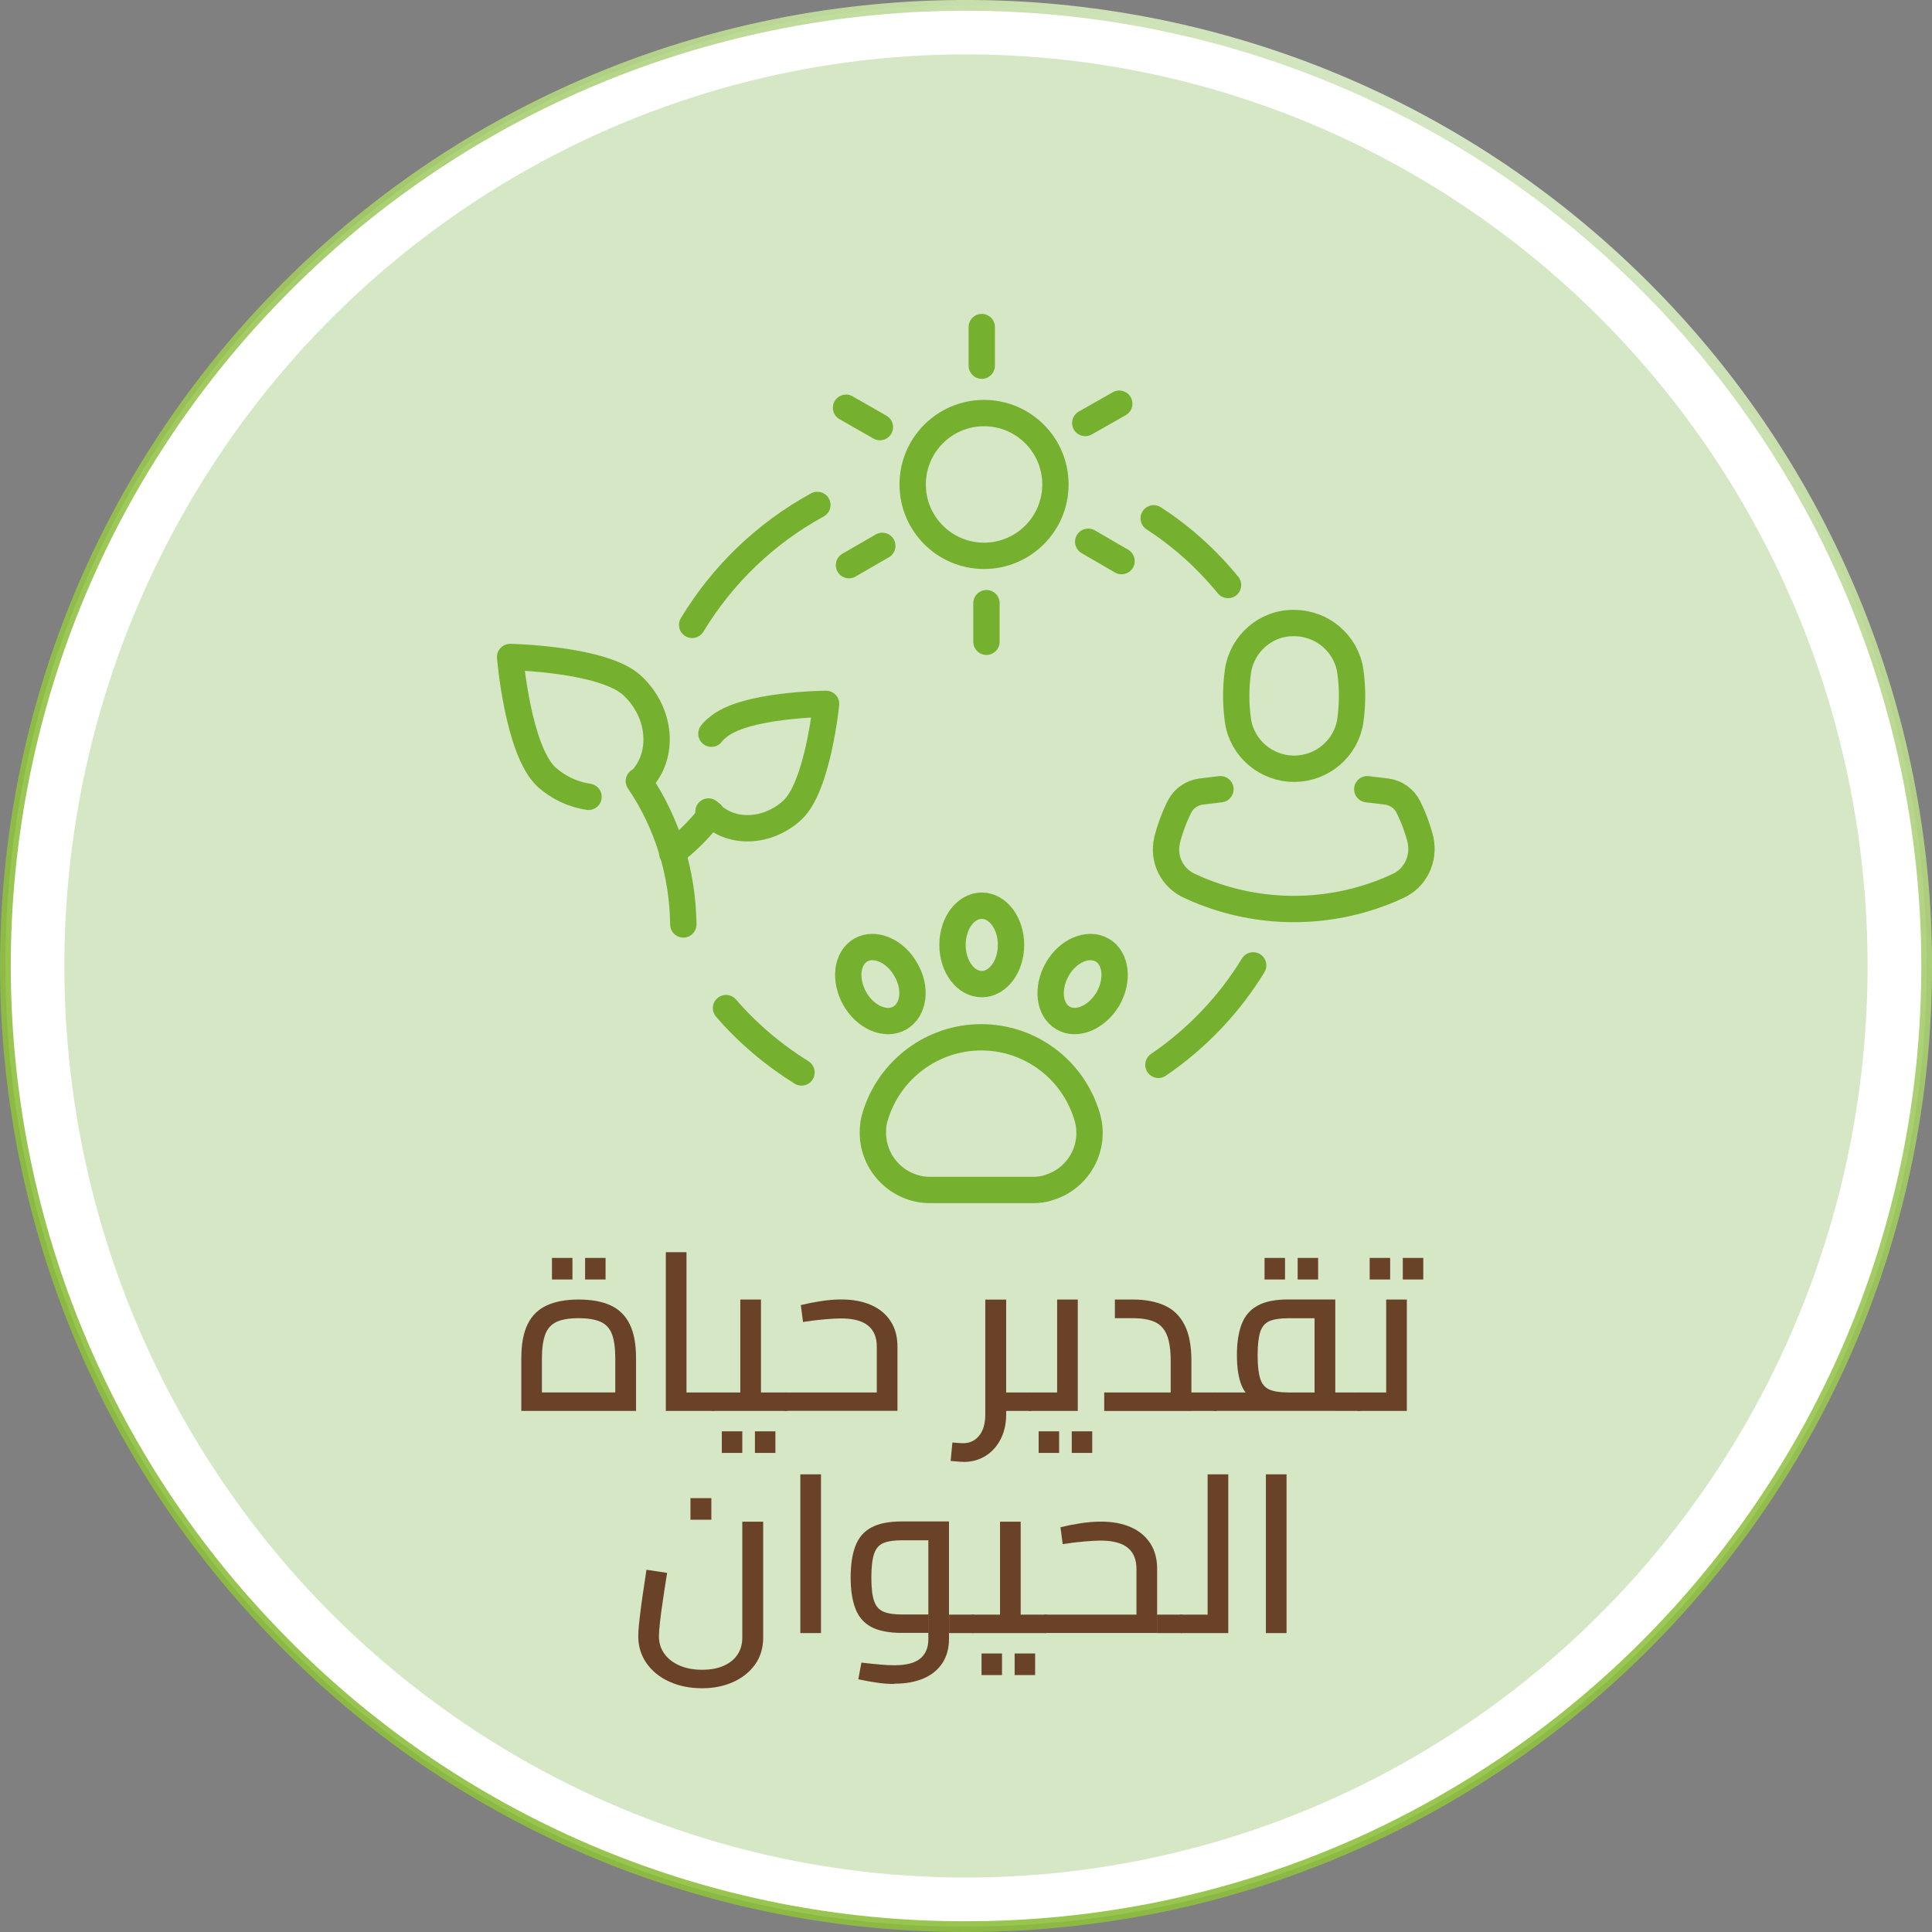 <svg xmlns="http://www.w3.org/2000/svg" xmlns:xlink="http://www.w3.org/1999/xlink" id="Layer_2" data-name="Layer 2" viewBox="0 0 330.21 330.22"><rect x="0" y="0" width="330.21" height="330.22" fill="#808080" stroke="none"/><defs><style> .cls-1 { fill: #fff; stroke: url(#linear-gradient); stroke-miterlimit: 10; stroke-width: 1.84px; } .cls-2 { fill: #694227; } .cls-3 { fill: #d5e7c5; } .cls-4 { fill: none; stroke: #75b02e; stroke-linecap: round; stroke-linejoin: round; stroke-width: 4.5px; } </style><linearGradient id="linear-gradient" x1="247.67" y1="770.08" x2="82.5" y2="1056.16" gradientTransform="translate(0 -748)" gradientUnits="userSpaceOnUse"><stop offset="0" stop-color="#d5e7c5"></stop><stop offset="0" stop-color="#d4e6c3"></stop><stop offset=".1" stop-color="#c1dc9f" stop-opacity=".97"></stop><stop offset=".2" stop-color="#b1d381" stop-opacity=".95"></stop><stop offset=".31" stop-color="#a3cc68" stop-opacity=".93"></stop><stop offset=".43" stop-color="#99c654" stop-opacity=".92"></stop><stop offset=".56" stop-color="#92c246" stop-opacity=".91"></stop><stop offset=".73" stop-color="#8dc03e" stop-opacity=".9"></stop><stop offset="1" stop-color="#8cbf3c" stop-opacity=".9"></stop></linearGradient></defs><g id="Layer_1-2" data-name="Layer 1"><g id="Layer_2-2" data-name="Layer 2"><g id="Layer_1-2" data-name="Layer 1-2"><path class="cls-1" d="M165.1,329.29c90.7,0,164.2-73.5,164.2-164.2,0-43.6-17.3-85.3-48.1-116.1-64.1-64.1-168.1-64.1-232.2,0-64.1,64.1-64.1,168.1,0,232.2,30.7,30.9,72.5,48.2,116.1,48.1Z"></path><ellipse class="cls-3" cx="165.1" cy="165.1" rx="154.1" ry="155.8"></ellipse><circle class="cls-4" cx="168.19" cy="82.8" r="12.2"></circle><line class="cls-4" x1="167.8" y1="55.9" x2="167.8" y2="62.5"></line><line class="cls-4" x1="191.3" y1="69" x2="185.49" y2="72.3"></line><line class="cls-4" x1="191.69" y1="95.9" x2="185.99" y2="92.59"></line><line class="cls-4" x1="168.6" y1="109.69" x2="168.6" y2="103.09"></line><line class="cls-4" x1="145.1" y1="96.59" x2="150.8" y2="93.3"></line><line class="cls-4" x1="144.6" y1="69.69" x2="150.39" y2="73"></line><path class="cls-4" d="M221.19,131.39h0c-4.8,0-8.9-3.5-9.6-8.2h0c-.4-2.8-.4-5.7,0-8.5h0c.7-4.7,4.8-8.3,9.6-8.2h0c4.8,0,8.9,3.5,9.6,8.2h0c.4,2.8,.4,5.7,0,8.5h0c-.7,4.7-4.8,8.2-9.6,8.2Z"></path><path class="cls-4" d="M233.69,134.89l3.3,.4c1.6,.2,3,1.2,3.7,2.6,.9,1.8,1.6,3.7,2.1,5.6v.1c.7,3.2-.9,6.6-4,7.9l-1.1,.5c-10.6,4.5-22.5,4.5-33.1,0l-1.1-.5c-3.1-1.3-4.8-4.6-4-7.9v-.1c.5-1.9,1.2-3.8,2.1-5.6,.7-1.4,2.1-2.4,3.7-2.6l3.3-.4"></path><path class="cls-4" d="M176.49,203.39h-17.5c-5.4,0-9.8-4.4-9.8-9.8,0-1,.1-1.9,.4-2.8h0c2.4-8,9.8-13.5,18.1-13.5h0c8.4,0,15.7,5.5,18.1,13.5h0c1.6,5.2-1.4,10.7-6.6,12.2-.8,.3-1.8,.4-2.7,.4Z"></path><path class="cls-4" d="M154.8,165.69c1.9,3.2,1.4,6.9-1,8.3s-5.9-.1-7.7-3.3-1.4-6.9,1-8.3,5.9,.1,7.7,3.3Z"></path><path class="cls-4" d="M189.39,170.69c-1.9,3.2-5.3,4.7-7.7,3.3s-2.8-5.1-1-8.3,5.3-4.7,7.7-3.3,2.8,5.1,1,8.3Z"></path><ellipse class="cls-4" cx="167.8" cy="161.5" rx="5" ry="6.7"></ellipse><path class="cls-4" d="M100.59,136.19c-2.7-.4-5.2-1.6-7.2-3.4-4.9-4.6-6.2-20.5-6.2-20.5,0,0,16,.3,20.9,4.9s5.5,11.8,1.5,16.1"></path><path class="cls-4" d="M121.59,125.4c.3-.4,.6-.7,1-1,4.4-4,18.6-4.1,18.6-4.1,0,0-1.4,14.2-5.8,18.2s-10.8,4.1-14.3,.2"></path><path class="cls-4" d="M109.19,133.5h0c4.9,7.2,7.5,15.8,7.6,24.5"></path><path class="cls-4" d="M121.59,139.1c-1.9,2.5-4.2,4.8-6.7,6.7"></path><path class="cls-4" d="M118.3,106.8c5.2-8.6,12.6-15.7,21.4-20.5"></path><path class="cls-4" d="M136.99,183.3c-4.8-3-9.2-6.7-12.9-11"></path><path class="cls-4" d="M214.19,165c-4.1,6.7-9.6,12.5-16.2,17"></path><path class="cls-4" d="M197.19,88.59c4.8,3.1,9.1,7,12.7,11.4"></path><g><path class="cls-2" d="M89.1,241.15v-9.01c0-2.43,.37-4.38,1.1-5.85,.73-1.47,1.83-2.53,3.29-3.19,1.46-.66,3.26-.99,5.42-.99s3.99,.33,5.43,.99c1.44,.66,2.53,1.72,3.27,3.19,.73,1.47,1.1,3.42,1.1,5.85v9.01h-19.61Zm3.53-1.6l-1.79-1.56h16.11l-1.79,1.56v-7.33c0-1.75-.18-3.13-.55-4.14-.37-1.01-1.01-1.73-1.94-2.15-.92-.42-2.19-.63-3.78-.63s-2.85,.21-3.76,.63-1.56,1.13-1.94,2.15c-.38,1.01-.57,2.39-.57,4.14v7.33Zm1.71-20.86v-3.69h3.5v3.69h-3.5Zm5.66,0v-3.69h3.5v3.69h-3.5Z"></path><path class="cls-2" d="M113.8,241.15v-27.13h3.53v27.13h-3.53Zm3.53,0v-3.15h4.56v3.15h-4.56Zm4.56,0v-3.15c.13,0,.24,.04,.34,.11,.1,.08,.18,.18,.23,.3,.05,.13,.1,.29,.13,.48s.06,.41,.06,.67c0,.23-.02,.44-.06,.65-.04,.2-.08,.37-.13,.51-.05,.14-.13,.25-.23,.32-.1,.08-.22,.11-.34,.11Z"></path><path class="cls-2" d="M121.89,241.15c-.15,0-.28-.04-.38-.11-.1-.08-.18-.18-.23-.32-.05-.14-.09-.31-.11-.51-.02-.2-.04-.42-.04-.65,0-.33,.02-.61,.06-.84,.04-.23,.11-.41,.23-.53,.11-.13,.27-.19,.48-.19v3.15Zm0,0v-3.15h6.46l-1.82,1.44v-17.33h3.53v19.04h-8.17Zm1.48,7.18v-3.69h3.5v3.69h-3.5Zm5.66,0v-3.69h3.5v3.69h-3.5Zm1.03-7.18v-3.15h4.29v3.15h-4.29Zm4.29,0v-3.15c.15,0,.28,.04,.38,.11,.1,.08,.18,.18,.23,.3,.05,.13,.09,.29,.11,.48,.02,.19,.04,.41,.04,.67,0,.23-.01,.44-.04,.65-.03,.2-.06,.37-.11,.51-.05,.14-.13,.25-.23,.32-.1,.08-.23,.11-.38,.11Z"></path><path class="cls-2" d="M134.36,241.15c-.15,0-.28-.04-.38-.11-.1-.08-.18-.18-.23-.32-.05-.14-.09-.31-.11-.51-.02-.2-.04-.42-.04-.65,0-.33,.02-.61,.06-.84,.04-.23,.11-.41,.23-.53,.11-.13,.27-.19,.48-.19v3.15Zm0,0v-3.15h16.64l-1.14,.95v-8.78c0-1.6-.5-2.8-1.5-3.61-1-.81-2.55-1.22-4.65-1.22-.63,0-1.54,.05-2.72,.15-1.18,.1-2.43,.25-3.74,.46l-.38-2.89c1.04-.25,2.17-.48,3.38-.67,1.22-.19,2.39-.29,3.53-.29,1.98,0,3.68,.32,5.11,.95,1.43,.63,2.54,1.55,3.32,2.75,.79,1.2,1.18,2.65,1.18,4.35v10.98h-19.04Z"></path><path class="cls-2" d="M164.64,249.85c-.33,0-.68-.02-1.04-.06-.37-.04-.74-.07-1.12-.09l.3-3.15c.38,.02,.73,.05,1.04,.08,.32,.02,.58,.04,.78,.04,1.14,0,2.06-.43,2.75-1.29,.7-.86,1.05-2.07,1.05-3.61v-19.65h3.57v19.65c0,1.6-.32,3-.95,4.22-.63,1.22-1.49,2.17-2.58,2.85s-2.36,1.03-3.8,1.03Zm6.54-8.7v-3.15h4.86v3.15h-4.86Zm4.86,0v-3.15c.15,0,.28,.04,.38,.11s.18,.18,.23,.3c.05,.13,.09,.29,.11,.48,.02,.19,.04,.41,.04,.67,0,.23-.01,.44-.04,.65-.03,.2-.06,.37-.11,.51-.05,.14-.13,.25-.23,.32s-.23,.11-.38,.11Z"></path><path class="cls-2" d="M176.04,241.15c-.15,0-.28-.04-.38-.11-.1-.08-.18-.18-.23-.32-.05-.14-.09-.31-.11-.51-.02-.2-.04-.42-.04-.65,0-.33,.02-.61,.06-.84,.04-.23,.11-.41,.23-.53,.11-.13,.27-.19,.48-.19v3.15Zm0,0v-3.15h6.46l-1.82,1.44v-17.33h3.53v19.04h-8.17Zm1.48,7.18v-3.69h3.5v3.69h-3.5Zm5.66,0v-3.69h3.5v3.69h-3.5Z"></path><path class="cls-2" d="M188.73,241.15v-3.15h14.06l-2.7,2.39v-7.79c0-1.85-.21-3.31-.63-4.37s-1.1-1.82-2.03-2.26c-.94-.44-2.2-.67-3.8-.67h-3.08v-3.19h3.08c2.1,0,3.9,.34,5.4,1.01,1.49,.67,2.63,1.77,3.42,3.31,.79,1.53,1.18,3.59,1.18,6.18v8.55h-14.9Zm14.9,0v-3.15h4.1v3.15h-4.1Zm4.1,0v-3.15c.13,0,.24,.04,.34,.11,.1,.08,.18,.18,.23,.3,.05,.13,.1,.29,.13,.48s.06,.41,.06,.67c0,.23-.02,.44-.06,.65-.04,.2-.08,.37-.13,.51-.05,.14-.13,.25-.23,.32-.1,.08-.22,.11-.34,.11Z"></path><path class="cls-2" d="M207.73,241.15c-.15,0-.28-.04-.38-.11-.1-.08-.18-.18-.23-.32-.05-.14-.09-.31-.11-.51-.02-.2-.04-.42-.04-.65,0-.33,.02-.61,.06-.84,.04-.23,.11-.41,.23-.53,.11-.13,.27-.19,.48-.19v3.15Zm0,0v-3.15h18.77l-1.82,1.6v-15.54l1.48,1.25h-6c-1.37,0-2.43,.17-3.19,.49-.76,.33-1.29,.95-1.58,1.86-.29,.91-.44,2.24-.44,3.99s.15,3.08,.44,3.99c.29,.91,.82,1.53,1.58,1.86,.76,.33,1.82,.49,3.19,.49v2.47c-2.2,0-3.94-.28-5.21-.84-1.27-.56-2.17-1.48-2.72-2.77-.54-1.29-.82-3.03-.82-5.21s.27-3.93,.82-5.34c.54-1.41,1.45-2.46,2.72-3.15,1.27-.7,3-1.05,5.21-1.05h8.06v19.04h-20.48Zm8.4-22.46v-3.69h3.5v3.69h-3.5Zm5.66,0v-3.69h3.5v3.69h-3.5Zm6.42,22.46v-3.15h4.07v3.15h-4.07Zm4.07,0v-3.15c.15,0,.28,.04,.38,.11,.1,.08,.18,.18,.23,.3,.05,.13,.09,.29,.11,.48,.02,.19,.04,.41,.04,.67,0,.23-.01,.44-.04,.65-.03,.2-.06,.37-.11,.51-.05,.14-.13,.25-.23,.32-.1,.08-.23,.11-.38,.11Z"></path><path class="cls-2" d="M232.28,241.15c-.15,0-.28-.04-.38-.11-.1-.08-.18-.18-.23-.32-.05-.14-.09-.31-.11-.51-.02-.2-.04-.42-.04-.65,0-.33,.02-.61,.06-.84,.04-.23,.11-.41,.23-.53,.11-.13,.27-.19,.48-.19v3.15Zm0,0v-3.15h6.46l-1.82,1.44v-17.33h3.53v19.04h-8.17Zm1.82-22.46v-3.69h3.5v3.69h-3.5Zm5.66,0v-3.69h3.5v3.69h-3.5Z"></path><path class="cls-2" d="M119.99,288.55c-2.05,0-3.91-.37-5.57-1.12-1.66-.75-2.96-1.8-3.91-3.15-.95-1.36-1.42-2.89-1.42-4.62,0-.53,.04-1.23,.13-2.09,.09-.86,.2-1.82,.34-2.89,.14-1.06,.29-2.14,.46-3.23,.16-1.09,.32-2.14,.47-3.15l3.53,.53c-.28,1.75-.53,3.35-.74,4.81-.22,1.46-.38,2.7-.49,3.72-.11,1.03-.17,1.79-.17,2.3,0,1.11,.3,2.1,.91,2.96,.61,.86,1.47,1.54,2.58,2.03,1.11,.49,2.41,.74,3.88,.74s2.72-.23,3.74-.7,1.81-1.11,2.34-1.92c.53-.81,.8-1.77,.8-2.89v-19.8h3.57v19.8c0,1.8-.47,3.34-1.41,4.64-.94,1.29-2.19,2.29-3.76,2.98-1.57,.7-3.33,1.05-5.28,1.05Zm-1.98-28.8v-3.69h3.57v3.69h-3.57Z"></path><path class="cls-2" d="M136.79,279.12v-27.13h3.53v27.13h-3.53Z"></path><path class="cls-2" d="M152.86,287.82c-.91,0-1.87-.07-2.87-.21-1-.14-2.1-.34-3.29-.59l.53-2.85c1.34,.15,2.46,.27,3.34,.34,.89,.08,1.65,.11,2.28,.11,2.03,0,3.5-.38,4.43-1.14,.92-.76,1.39-1.86,1.39-3.31v-17.86l1.44,.95h-5.97c-1.34,0-2.39,.16-3.15,.47-.76,.32-1.29,.94-1.6,1.86-.3,.92-.46,2.27-.46,4.05s.15,3.07,.46,3.97c.3,.9,.83,1.51,1.58,1.84,.75,.33,1.81,.49,3.17,.49h4.52v3.15h-4.52c-2.2,0-3.94-.34-5.21-1.01-1.27-.67-2.17-1.71-2.72-3.12-.54-1.41-.82-3.19-.82-5.34s.27-3.98,.82-5.4c.54-1.42,1.45-2.47,2.72-3.15,1.27-.68,3-1.03,5.21-1.03h8.06v20.06c0,1.62-.38,3.01-1.14,4.16-.76,1.15-1.84,2.03-3.23,2.62-1.39,.6-3.05,.89-4.98,.89Zm9.35-8.7v-3.15h4.07v3.15h-4.07Zm4.07,0v-3.15c.15,0,.28,.04,.38,.11,.1,.08,.18,.18,.23,.3,.05,.13,.09,.29,.11,.48,.02,.19,.04,.41,.04,.67,0,.23-.01,.44-.04,.65-.03,.2-.06,.37-.11,.51-.05,.14-.13,.25-.23,.32-.1,.08-.23,.11-.38,.11Z"></path><path class="cls-2" d="M166.28,279.12c-.15,0-.28-.04-.38-.11-.1-.08-.18-.18-.23-.32-.05-.14-.09-.31-.11-.51-.02-.2-.04-.42-.04-.65,0-.33,.02-.61,.06-.84,.04-.23,.11-.41,.23-.53,.11-.13,.27-.19,.48-.19v3.15Zm0,0v-3.15h6.46l-1.82,1.44v-17.33h3.53v19.04h-8.17Zm1.48,7.18v-3.69h3.5v3.69h-3.5Zm5.66,0v-3.69h3.5v3.69h-3.5Zm1.03-7.18v-3.15h4.29v3.15h-4.29Zm4.29,0v-3.15c.15,0,.28,.04,.38,.11,.1,.08,.18,.18,.23,.3,.05,.13,.09,.29,.11,.48,.02,.19,.04,.41,.04,.67,0,.23-.01,.44-.04,.65-.03,.2-.06,.37-.11,.51-.05,.14-.13,.25-.23,.32-.1,.08-.23,.11-.38,.11Z"></path><path class="cls-2" d="M178.74,279.12c-.15,0-.28-.04-.38-.11-.1-.08-.18-.18-.23-.32-.05-.14-.09-.31-.11-.51-.02-.2-.04-.42-.04-.65,0-.33,.02-.61,.06-.84,.04-.23,.11-.41,.23-.53,.11-.13,.27-.19,.48-.19v3.15Zm0,0v-3.15h16.64l-1.14,.95v-8.78c0-1.6-.5-2.8-1.5-3.61-1-.81-2.55-1.22-4.65-1.22-.63,0-1.54,.05-2.72,.15-1.18,.1-2.43,.25-3.74,.46l-.38-2.89c1.04-.25,2.17-.48,3.38-.67,1.22-.19,2.39-.29,3.53-.29,1.98,0,3.68,.32,5.11,.95,1.43,.63,2.54,1.55,3.32,2.75,.79,1.2,1.18,2.65,1.18,4.35v10.98h-19.04Zm19.04,0v-3.15h4.1v3.15h-4.1Zm4.1,0v-3.15c.15,0,.27,.04,.36,.11,.09,.08,.16,.18,.23,.3,.06,.13,.11,.29,.13,.48s.04,.41,.04,.67c0,.23-.01,.44-.04,.65-.03,.2-.07,.37-.13,.51-.06,.14-.14,.25-.23,.32-.09,.08-.21,.11-.36,.11Z"></path><path class="cls-2" d="M201.88,279.12c-.15,0-.28-.04-.38-.11-.1-.08-.18-.18-.23-.32-.05-.14-.09-.31-.11-.51-.02-.2-.04-.42-.04-.65,0-.33,.02-.61,.06-.84,.04-.23,.11-.41,.23-.53,.11-.13,.27-.19,.48-.19v3.15Zm0,0v-3.15h4.52v3.15h-4.52Zm4.52,0v-27.13h3.53v27.13h-3.53Z"></path><path class="cls-2" d="M216.36,279.12v-27.13h3.53v27.13h-3.53Z"></path></g></g></g></g></svg>
